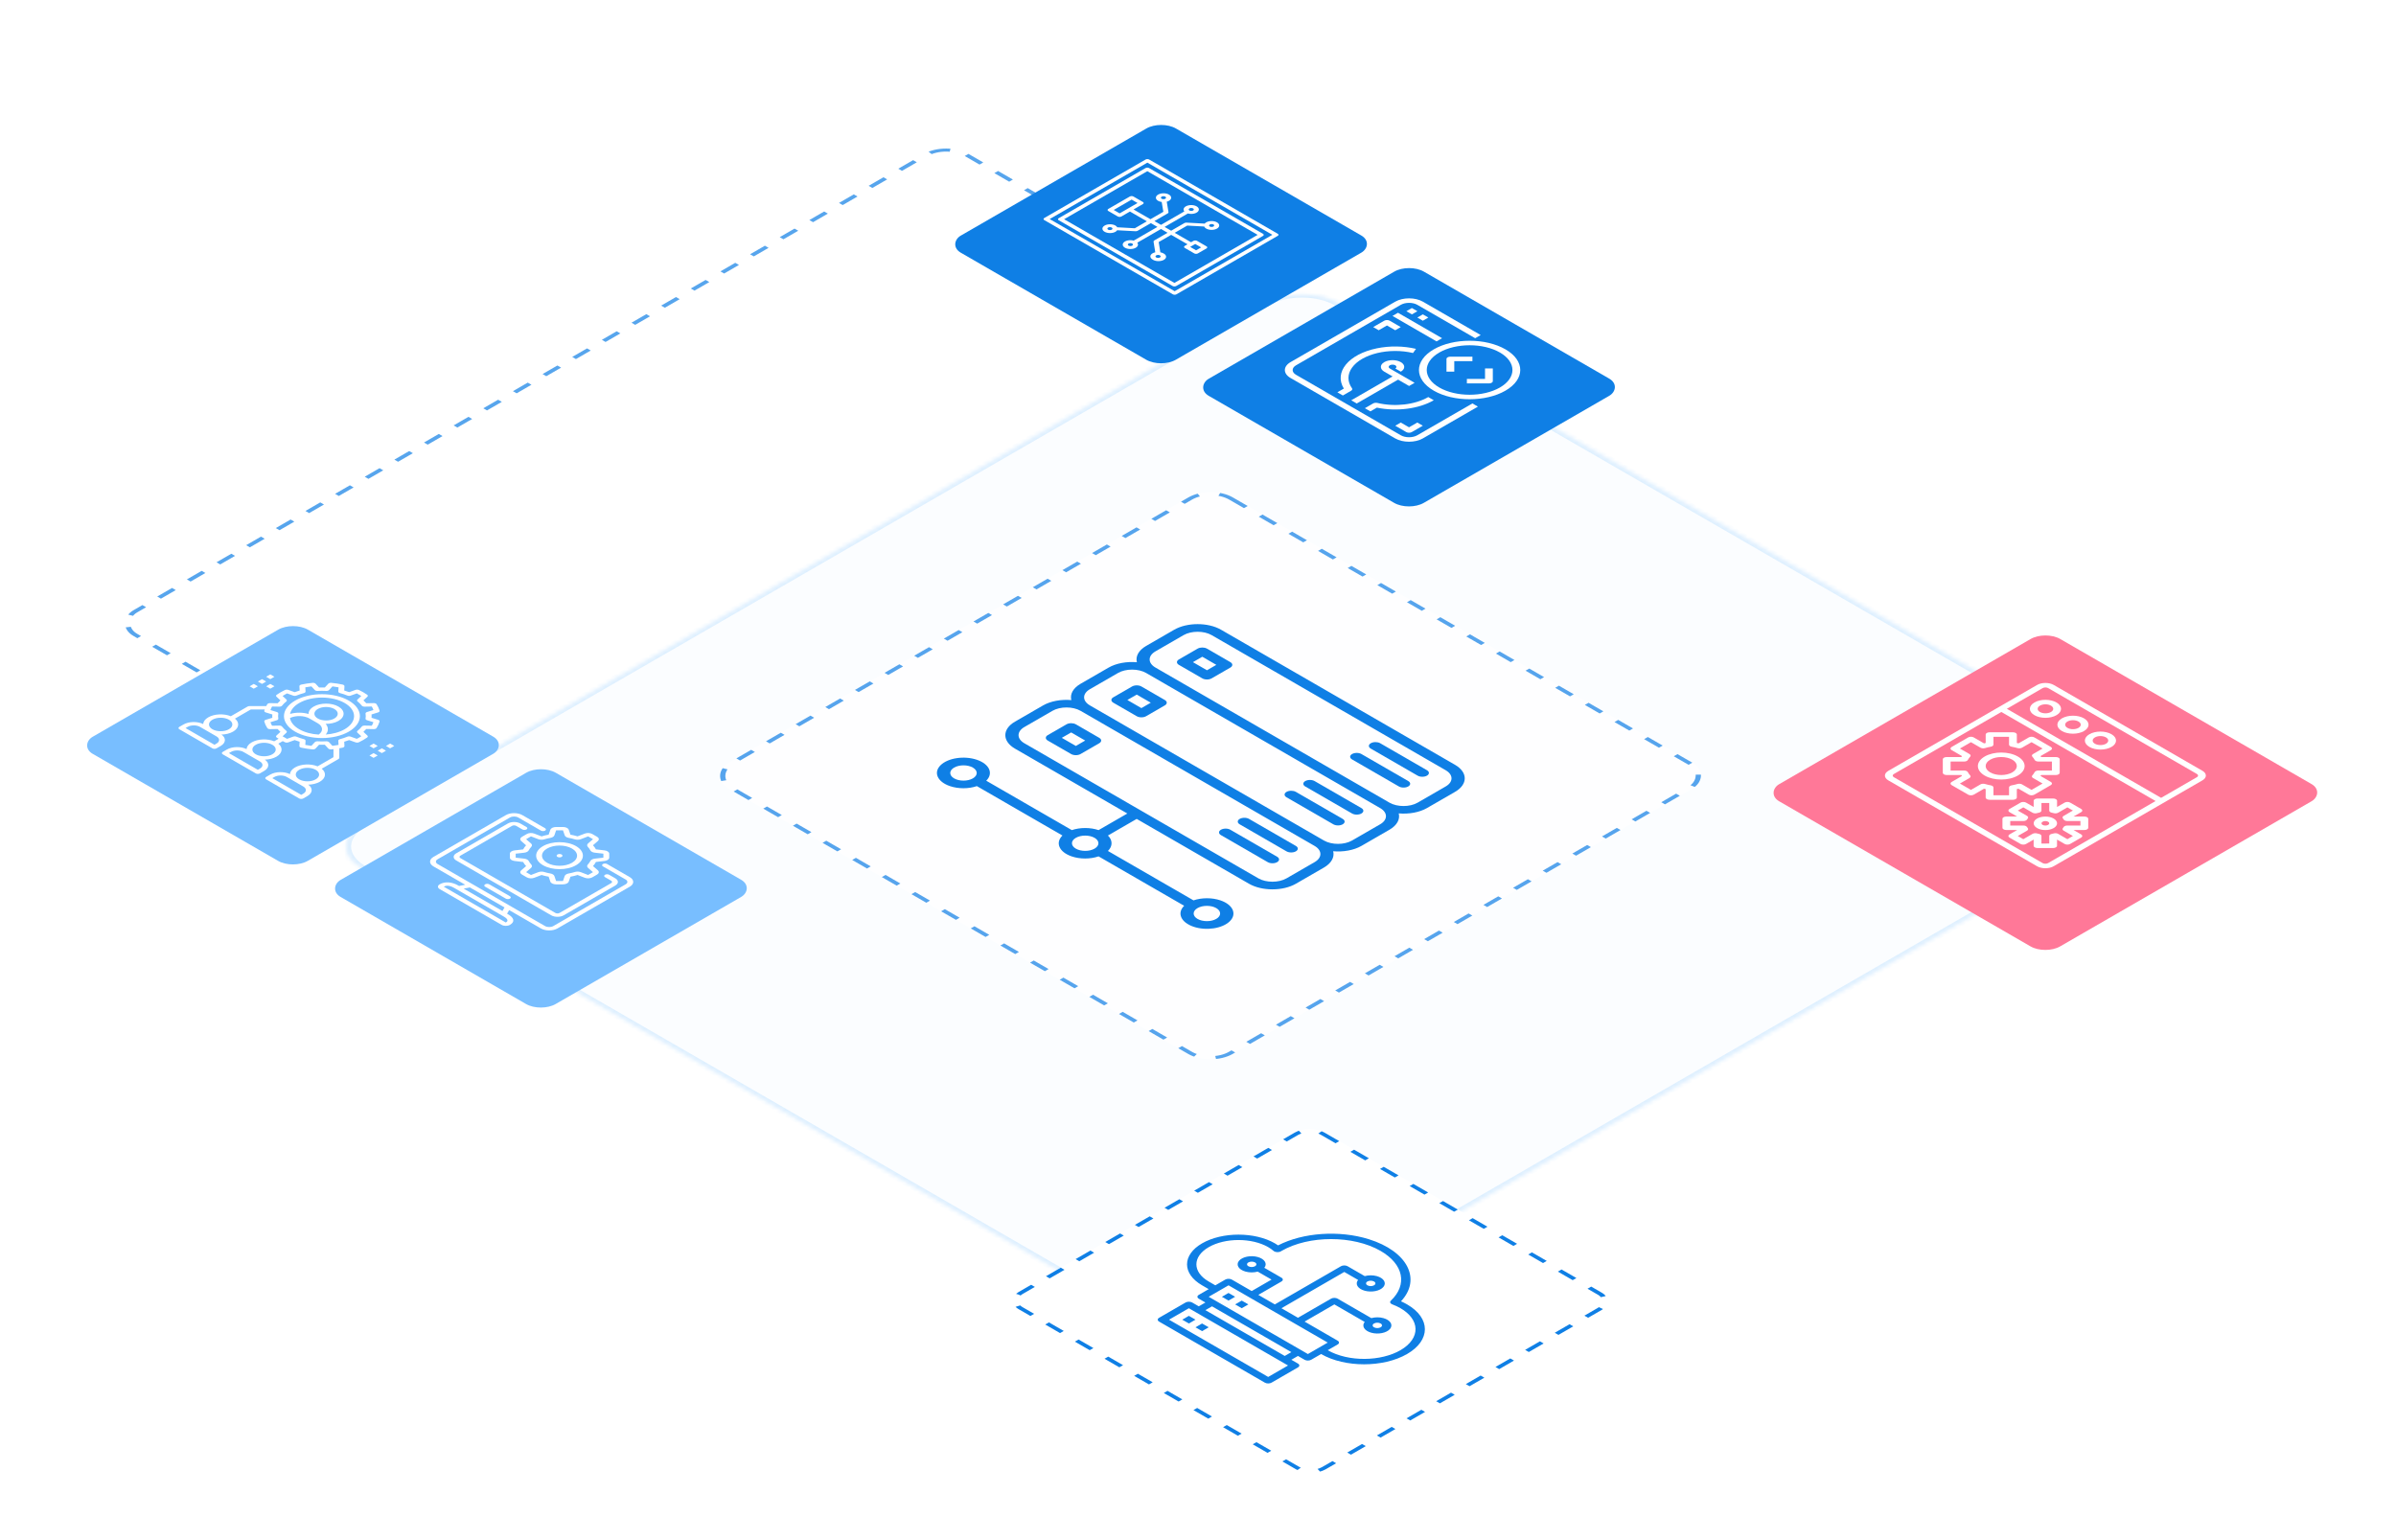 <?xml version="1.0" encoding="UTF-8"?> <svg xmlns="http://www.w3.org/2000/svg" width="560" height="360" viewBox="0 0 560 360" fill="none"><g clip-path="url(#clip0_12977_38719)"><g opacity="0.7" filter="url(#filter0_b_12977_38719)"><rect width="225.274" height="225.356" rx="6" transform="matrix(0.866 0.5 -0.866 0.5 221.148 32.967)" fill="white"></rect><rect x="-2.98023e-08" y="0.5" width="224.274" height="224.356" rx="5.5" transform="matrix(0.866 0.5 -0.866 0.5 221.581 33.217)" stroke="#0F7FE5" stroke-dasharray="4 4"></rect></g><mask id="path-3-inside-1_12977_38719" fill="white"><path d="M291.074 312.174C286.291 314.935 278.537 314.935 273.754 312.174L84.423 202.864C79.64 200.102 79.641 195.625 84.423 192.864L295.636 70.92C300.419 68.159 308.174 68.159 312.957 70.92L502.287 180.23C507.07 182.991 507.07 187.469 502.287 190.23L291.074 312.174Z"></path></mask><path d="M291.074 312.174C286.291 314.935 278.537 314.935 273.754 312.174L84.423 202.864C79.64 200.102 79.641 195.625 84.423 192.864L295.636 70.92C300.419 68.159 308.174 68.159 312.957 70.92L502.287 180.23C507.07 182.991 507.07 187.469 502.287 190.23L291.074 312.174Z" fill="#FBFDFF"></path><path d="M274.62 311.674L85.289 202.364L83.557 203.364L272.888 312.674L274.62 311.674ZM85.289 193.364L296.502 71.42L294.77 70.42L83.557 192.364L85.289 193.364ZM312.091 71.42L501.421 180.73L503.153 179.73L313.823 70.42L312.091 71.42ZM501.421 189.73L290.208 311.674L291.94 312.674L503.153 190.73L501.421 189.73ZM501.421 180.73C505.726 183.215 505.726 187.245 501.421 189.73L503.153 190.73C508.415 187.692 508.415 182.768 503.153 179.73L501.421 180.73ZM296.502 71.42C300.807 68.935 307.786 68.935 312.091 71.42L313.823 70.42C308.562 67.382 300.032 67.382 294.77 70.42L296.502 71.42ZM85.289 202.364C80.985 199.879 80.985 195.849 85.289 193.364L83.557 192.364C78.296 195.401 78.296 200.326 83.557 203.364L85.289 202.364ZM272.888 312.674C278.149 315.711 286.679 315.711 291.94 312.674L290.208 311.674C285.904 314.159 278.924 314.159 274.62 311.674L272.888 312.674Z" fill="#DDEFFF" mask="url(#path-3-inside-1_12977_38719)"></path><g filter="url(#filter1_d_12977_38719)"><rect width="58.031" height="58.066" rx="4" transform="matrix(0.866 0.5 -0.866 0.5 68.492 141.178)" fill="#78BEFF"></rect></g><g opacity="0.7" filter="url(#filter2_b_12977_38719)"><rect width="136.057" height="136.106" rx="6" transform="matrix(0.866 0.5 -0.866 0.5 282.949 113.271)" fill="white"></rect><rect x="-2.98023e-08" y="0.5" width="135.057" height="135.106" rx="5.5" transform="matrix(0.866 0.5 -0.866 0.5 283.382 113.521)" stroke="#0F7FE5" stroke-dasharray="4 4"></rect></g><g filter="url(#filter3_d_12977_38719)"><rect width="58.031" height="58.066" rx="4" transform="matrix(0.866 0.5 -0.866 0.5 126.441 174.635)" fill="#78BEFF"></rect></g><g filter="url(#filter4_d_12977_38719)"><rect width="58.031" height="58.066" rx="4" transform="matrix(0.866 0.5 -0.866 0.5 329.336 57.494)" fill="#0F7FE5"></rect></g><g filter="url(#filter5_d_12977_38719)"><g filter="url(#filter6_b_12977_38719)"><rect width="75.835" height="75.862" rx="4" transform="matrix(0.866 0.5 -0.866 0.5 478.066 143.365)" fill="#FF7898"></rect></g></g><g clip-path="url(#clip1_12977_38719)"><path d="M514.763 180.172L479.994 160.098C478.927 159.482 477.197 159.482 476.13 160.098L441.348 180.179C440.281 180.795 440.281 181.794 441.348 182.41L476.117 202.484C477.183 203.1 478.914 203.1 479.981 202.484L514.762 182.402C515.83 181.786 515.83 180.787 514.763 180.172ZM477.418 160.842C477.774 160.636 478.35 160.636 478.706 160.841L513.475 180.915C513.831 181.121 513.83 181.454 513.475 181.659L505.101 186.493L469.045 165.676L477.418 160.842ZM478.693 201.74C478.337 201.946 477.761 201.946 477.405 201.74L442.636 181.666C442.28 181.461 442.28 181.128 442.636 180.923L467.756 166.42L503.813 187.237L478.693 201.74Z" fill="white"></path><path d="M480.646 164.196C479.223 163.375 476.917 163.375 475.494 164.196C474.071 165.018 474.071 166.35 475.493 167.171C476.915 167.992 479.222 167.992 480.645 167.17C482.068 166.349 482.068 165.017 480.646 164.196ZM476.781 166.427C476.07 166.017 476.07 165.351 476.782 164.94C477.493 164.529 478.646 164.529 479.358 164.94C480.069 165.35 480.069 166.016 479.357 166.427C478.646 166.838 477.492 166.838 476.781 166.427Z" fill="white"></path><path d="M487.075 167.907C485.653 167.086 483.346 167.086 481.924 167.907C480.501 168.729 480.5 170.061 481.923 170.882C483.345 171.703 485.652 171.703 487.075 170.881C488.497 170.06 488.498 168.728 487.075 167.907ZM483.211 170.138C482.5 169.728 482.5 169.062 483.211 168.651C483.923 168.24 485.076 168.24 485.787 168.651C486.498 169.061 486.498 169.727 485.787 170.138C485.075 170.549 483.922 170.549 483.211 170.138Z" fill="white"></path><path d="M493.501 171.618C492.079 170.797 489.772 170.797 488.349 171.618C486.927 172.44 486.926 173.772 488.348 174.593C489.771 175.414 492.078 175.414 493.5 174.592C494.923 173.771 494.924 172.439 493.501 171.618ZM489.637 173.849C488.925 173.438 488.926 172.773 489.637 172.362C490.349 171.951 491.502 171.951 492.213 172.362C492.924 172.772 492.924 173.438 492.213 173.849C491.501 174.26 490.348 174.26 489.637 173.849Z" fill="white"></path><path d="M456.148 175.34L458.564 176.735C458.508 176.81 458.456 176.883 458.407 176.955L454.988 176.956C454.486 176.956 454.078 177.191 454.078 177.481L454.077 180.635C454.077 180.925 454.484 181.16 454.987 181.16L458.405 181.16C458.454 181.232 458.507 181.305 458.563 181.38L456.146 182.776C455.79 182.981 455.79 183.314 456.145 183.519L460.009 185.75C460.364 185.955 460.941 185.955 461.297 185.75L463.714 184.354C463.843 184.386 463.97 184.417 464.095 184.445L464.095 186.419C464.095 186.709 464.503 186.944 465.005 186.944L470.467 186.944C470.969 186.944 471.377 186.708 471.377 186.418L471.378 184.444C471.503 184.416 471.63 184.386 471.76 184.353L474.176 185.748C474.532 185.954 475.109 185.954 475.464 185.748L479.329 183.517C479.685 183.312 479.685 182.979 479.329 182.773L476.913 181.378C476.969 181.303 477.021 181.23 477.071 181.158L480.489 181.157C480.992 181.157 481.4 180.922 481.4 180.632L481.401 177.479C481.401 177.188 480.993 176.953 480.49 176.953L477.071 176.953C477.023 176.881 476.97 176.808 476.914 176.733L479.332 175.337C479.687 175.132 479.687 174.799 479.332 174.594L475.469 172.363C475.113 172.158 474.536 172.158 474.181 172.363L471.763 173.759C471.634 173.727 471.507 173.696 471.382 173.668L471.382 171.694C471.382 171.404 470.974 171.169 470.472 171.169L465.01 171.169C464.508 171.169 464.1 171.405 464.1 171.695L464.099 173.669C463.974 173.697 463.847 173.727 463.717 173.76L461.301 172.365C460.945 172.159 460.369 172.159 460.013 172.365L456.148 174.596C455.793 174.801 455.792 175.134 456.148 175.34ZM460.657 173.48L462.884 174.766C463.164 174.928 463.592 174.967 463.944 174.863C464.364 174.733 464.805 174.628 465.262 174.548C465.65 174.482 465.917 174.277 465.917 174.043L465.921 172.221L469.557 172.223L469.557 174.046C469.557 174.28 469.824 174.485 470.212 174.551C470.668 174.631 471.11 174.735 471.533 174.863C471.886 174.968 472.316 174.928 472.596 174.765L474.824 173.479L477.4 174.966L475.171 176.252C474.891 176.414 474.824 176.661 475.005 176.864C475.227 177.108 475.408 177.363 475.546 177.627C475.66 177.851 476.016 178.005 476.42 178.005L479.575 178.007L479.575 180.108L476.416 180.108C476.011 180.108 475.655 180.262 475.541 180.487C475.404 180.75 475.223 181.006 475 181.249C474.822 181.453 474.89 181.699 475.169 181.859L477.397 183.145L474.821 184.633L472.593 183.347C472.314 183.185 471.886 183.146 471.534 183.25C471.112 183.379 470.669 183.484 470.213 183.563C469.824 183.629 469.557 183.834 469.557 184.068L469.557 185.892L465.917 185.892L465.917 184.069C465.917 183.835 465.65 183.63 465.263 183.564C464.806 183.485 464.364 183.38 463.942 183.252C463.59 183.147 463.162 183.186 462.882 183.348L460.653 184.634L458.078 183.147L460.306 181.861C460.586 181.699 460.653 181.452 460.473 181.249C460.25 181.005 460.069 180.75 459.931 180.486C459.818 180.262 459.462 180.108 459.057 180.108L455.899 180.108L455.899 178.007L459.058 178.007C459.463 178.007 459.819 177.852 459.933 177.628C460.072 177.365 460.254 177.11 460.478 176.867C460.659 176.663 460.59 176.415 460.308 176.254L458.08 174.968L460.657 173.48Z" fill="white"></path><path d="M463.872 181.289C466.006 182.52 469.466 182.52 471.6 181.288C473.734 180.056 473.735 178.058 471.602 176.826C469.468 175.594 466.008 175.595 463.874 176.827C461.742 178.06 461.742 180.056 463.872 181.289ZM470.313 177.57C471.736 178.391 471.735 179.723 470.312 180.544C468.89 181.366 466.583 181.366 465.16 180.545C463.738 179.724 463.739 178.392 465.161 177.57C466.584 176.749 468.891 176.749 470.313 177.57Z" fill="white"></path><path d="M469.673 189.092C469.318 189.298 469.318 189.631 469.673 189.836L471.448 190.86L468.93 190.859C468.428 190.859 468.02 191.095 468.019 191.385L468.019 193.49C468.019 193.78 468.426 194.015 468.93 194.015L471.447 194.016L469.672 195.041C469.316 195.246 469.316 195.579 469.671 195.785L472.247 197.272C472.602 197.477 473.179 197.477 473.535 197.272L475.31 196.247L475.308 197.7C475.307 197.99 475.715 198.226 476.218 198.226L479.863 198.225C480.366 198.225 480.774 197.99 480.774 197.699L480.776 196.246L482.551 197.271C482.906 197.476 483.483 197.476 483.839 197.27L486.415 195.783C486.771 195.578 486.771 195.245 486.415 195.039L484.641 194.015L487.158 194.016C487.661 194.016 488.069 193.78 488.069 193.49L488.07 191.386C488.07 191.095 487.662 190.86 487.159 190.86L484.642 190.859L486.417 189.834C486.773 189.629 486.773 189.296 486.417 189.09L483.842 187.603C483.486 187.398 482.909 187.398 482.554 187.604L480.779 188.628L480.781 187.175C480.781 186.885 480.373 186.649 479.871 186.649L476.226 186.65C475.723 186.65 475.315 186.885 475.315 187.176L475.312 188.629L473.538 187.605C473.182 187.399 472.606 187.399 472.25 187.605L469.673 189.092ZM472.894 188.72L475.051 189.965C475.335 190.13 475.772 190.166 476.127 190.056C476.243 190.021 476.366 189.992 476.492 189.97C476.873 189.901 477.131 189.698 477.131 189.468L477.134 187.702L478.958 187.702L478.955 189.468C478.955 189.698 479.214 189.901 479.594 189.97C479.722 189.992 479.846 190.022 479.964 190.058C480.319 190.167 480.756 190.129 481.04 189.965L483.197 188.719L484.485 189.462L482.327 190.708C482.044 190.872 481.979 191.124 482.168 191.328C482.231 191.396 482.282 191.468 482.321 191.542C482.44 191.761 482.792 191.911 483.19 191.911L486.247 191.91L486.246 192.963L483.188 192.962C482.789 192.962 482.437 193.112 482.318 193.331C482.28 193.404 482.23 193.475 482.169 193.543C481.976 193.748 482.04 194.001 482.326 194.166L484.483 195.411L483.195 196.155L481.038 194.91C480.753 194.745 480.316 194.709 479.962 194.819C479.845 194.854 479.722 194.883 479.596 194.905C479.216 194.974 478.957 195.177 478.957 195.407L478.957 197.172L477.131 197.173L477.133 195.407C477.134 195.177 476.875 194.974 476.495 194.905C476.367 194.883 476.243 194.854 476.124 194.817C475.771 194.708 475.335 194.745 475.051 194.909L472.891 196.156L471.603 195.413L473.761 194.167C474.045 194.003 474.11 193.751 473.921 193.547C473.857 193.479 473.806 193.407 473.768 193.333C473.649 193.114 473.297 192.964 472.898 192.965L469.842 192.965L469.842 191.912L472.901 191.913C473.299 191.913 473.651 191.763 473.77 191.544C473.809 191.471 473.859 191.4 473.92 191.333C474.113 191.128 474.049 190.874 473.762 190.709L471.605 189.464L472.894 188.72Z" fill="white"></path><path d="M476.118 193.561C477.184 194.177 478.915 194.177 479.982 193.561C481.049 192.945 481.049 191.946 479.982 191.33C478.916 190.714 477.186 190.714 476.118 191.33C475.051 191.947 475.051 192.945 476.118 193.561ZM478.694 192.074C479.05 192.279 479.05 192.612 478.694 192.817C478.338 193.023 477.762 193.023 477.406 192.818C477.05 192.612 477.05 192.279 477.406 192.074C477.762 191.869 478.339 191.869 478.694 192.074Z" fill="white"></path></g><g clip-path="url(#clip2_12977_38719)"><path d="M72.04 183.414C73.027 183.388 74.003 183.161 74.755 182.727C76.189 181.899 76.332 180.608 75.196 179.684L79.104 177.428C79.232 177.354 79.304 177.254 79.304 177.149L79.304 174.903C79.559 174.858 79.817 174.817 80.065 174.763C80.339 174.703 80.517 174.549 80.507 174.381L80.451 173.374C80.849 173.259 81.236 173.129 81.609 172.988L83.099 173.522C83.347 173.611 83.666 173.599 83.892 173.492C84.25 173.322 84.59 173.145 84.901 172.966C85.213 172.786 85.519 172.59 85.813 172.383C85.998 172.252 86.019 172.068 85.864 171.925L84.939 171.065C85.184 170.849 85.407 170.626 85.609 170.396L87.352 170.428C87.643 170.434 87.91 170.331 88.013 170.173C88.331 169.687 88.567 169.177 88.712 168.658C88.76 168.491 88.62 168.327 88.36 168.247L86.834 167.776C86.859 167.518 86.86 167.258 86.834 166.999L88.361 166.529C88.619 166.449 88.761 166.284 88.714 166.117C88.568 165.599 88.333 165.089 88.015 164.602C87.911 164.445 87.646 164.342 87.353 164.347L85.61 164.38C85.41 164.15 85.186 163.927 84.941 163.711L85.867 162.851C86.022 162.708 86.001 162.523 85.816 162.393C85.228 161.979 84.611 161.623 83.895 161.284C83.669 161.177 83.35 161.165 83.102 161.254L81.612 161.789C81.238 161.647 80.852 161.519 80.453 161.402L80.51 160.396C80.519 160.227 80.342 160.075 80.069 160.014C79.226 159.831 78.343 159.695 77.445 159.611C77.156 159.584 76.87 159.666 76.732 159.815L75.917 160.696C75.468 160.681 75.018 160.681 74.571 160.696L73.758 159.816C73.622 159.667 73.334 159.585 73.046 159.612C72.148 159.697 71.265 159.833 70.421 160.016C70.147 160.076 69.969 160.23 69.979 160.398L70.036 161.405C69.638 161.521 69.25 161.65 68.877 161.791L67.387 161.257C67.139 161.168 66.82 161.18 66.594 161.287C66.236 161.457 65.897 161.634 65.585 161.814C65.274 161.993 64.967 162.189 64.674 162.396C64.488 162.527 64.467 162.711 64.621 162.854L65.547 163.715C65.302 163.93 65.079 164.153 64.878 164.383L63.134 164.351C62.843 164.345 62.576 164.448 62.473 164.606C62.379 164.749 62.307 164.898 62.229 165.045L58.34 165.045C58.158 165.045 57.985 165.086 57.856 165.161L53.948 167.417C52.349 166.761 50.112 166.844 48.679 167.671C47.926 168.106 47.532 168.669 47.488 169.239C46.148 168.587 44.143 168.617 42.88 169.346L41.916 169.903C41.649 170.057 41.649 170.306 41.916 170.461L49.642 174.921C49.909 175.075 50.341 175.075 50.608 174.921L51.573 174.365C52.835 173.636 52.886 172.478 51.758 171.704C52.746 171.679 53.721 171.451 54.473 171.017C55.907 170.189 56.051 168.898 54.914 167.975L58.622 165.834L61.879 165.833C61.846 165.929 61.8 166.024 61.773 166.121C61.726 166.287 61.866 166.452 62.126 166.532L63.652 167.002C63.626 167.261 63.625 167.521 63.652 167.78L62.124 168.25C61.867 168.33 61.724 168.495 61.772 168.662C61.917 169.18 62.152 169.69 62.471 170.177C62.575 170.335 62.839 170.438 63.132 170.432L64.876 170.399C65.076 170.628 65.299 170.852 65.544 171.067L64.618 171.928C64.464 172.071 64.484 172.256 64.67 172.386C64.816 172.488 64.972 172.579 65.123 172.675L64.088 173.273C62.49 172.616 60.253 172.699 58.819 173.527C58.067 173.961 57.673 174.524 57.629 175.095C56.288 174.442 54.284 174.472 53.021 175.201L52.057 175.758C51.79 175.912 51.79 176.161 52.057 176.315L59.783 180.776C60.05 180.93 60.482 180.93 60.749 180.776L61.713 180.219C62.976 179.49 63.027 178.333 61.899 177.559C62.887 177.533 63.862 177.306 64.614 176.872C66.048 176.044 66.192 174.753 65.055 173.829L66.089 173.232C66.257 173.319 66.413 173.409 66.59 173.494C66.816 173.601 67.136 173.613 67.384 173.523L68.874 172.989C69.247 173.13 69.633 173.259 70.032 173.375L69.975 174.381C69.966 174.55 70.144 174.703 70.417 174.764C71.259 174.947 72.142 175.083 73.041 175.167C73.329 175.194 73.615 175.112 73.754 174.963L74.569 174.081C75.016 174.096 75.466 174.097 75.915 174.081L76.729 174.963C76.866 175.111 77.154 175.194 77.442 175.167C77.609 175.151 77.774 175.124 77.94 175.105L77.938 176.986L74.23 179.127C72.631 178.47 70.394 178.553 68.96 179.381C68.208 179.815 67.814 180.378 67.77 180.949C66.429 180.297 64.425 180.327 63.162 181.056L62.198 181.612C61.931 181.767 61.931 182.016 62.198 182.17L69.924 186.631C70.191 186.785 70.623 186.785 70.89 186.631L71.854 186.074C73.117 185.345 73.169 184.188 72.04 183.414ZM50.607 173.807L50.126 174.085L43.365 170.182L43.846 169.904C44.646 169.442 45.948 169.442 46.748 169.903L50.607 172.132C51.407 172.593 51.407 173.345 50.607 173.807ZM53.508 170.459C52.442 171.074 50.709 171.075 49.644 170.46C48.578 169.845 48.579 168.844 49.644 168.229C50.71 167.614 52.443 167.613 53.508 168.228C54.574 168.844 54.573 169.844 53.508 170.459ZM60.748 179.662L60.266 179.94L53.506 176.036L53.987 175.759C54.787 175.297 56.089 175.296 56.889 175.758L60.748 177.986C61.548 178.448 61.548 179.2 60.748 179.662ZM63.648 176.314C62.583 176.929 60.85 176.93 59.785 176.315C58.719 175.699 58.72 174.699 59.785 174.084C60.851 173.468 62.584 173.468 63.649 174.083C64.715 174.698 64.714 175.699 63.648 176.314ZM77.699 174.338L76.909 173.483C76.78 173.341 76.515 173.261 76.241 173.276C75.578 173.314 74.906 173.314 74.242 173.276C73.968 173.261 73.704 173.343 73.574 173.483L72.783 174.338C72.299 174.281 71.822 174.208 71.357 174.119L71.413 173.144C71.422 172.984 71.263 172.837 71.013 172.772C70.409 172.613 69.831 172.42 69.292 172.198C69.068 172.104 68.768 172.099 68.533 172.183L67.088 172.702C66.712 172.51 66.375 172.316 66.043 172.099L66.942 171.264C67.088 171.128 67.078 170.956 66.916 170.826C66.53 170.515 66.196 170.181 65.922 169.833C65.81 169.686 65.554 169.595 65.278 169.601L63.588 169.633C63.433 169.365 63.306 169.089 63.208 168.81L64.689 168.354C64.933 168.278 65.075 168.126 65.048 167.968C64.983 167.585 64.983 167.197 65.049 166.814C65.075 166.655 64.934 166.503 64.69 166.428L63.209 165.972C63.308 165.693 63.435 165.417 63.589 165.148L65.279 165.18C65.555 165.185 65.809 165.094 65.924 164.949C66.198 164.601 66.532 164.267 66.918 163.956C67.08 163.826 67.09 163.653 66.944 163.517L66.046 162.683C66.211 162.574 66.38 162.47 66.551 162.371C66.722 162.272 66.902 162.175 67.09 162.079L68.535 162.598C68.77 162.682 69.069 162.676 69.294 162.583C69.833 162.36 70.412 162.167 71.014 162.009C71.267 161.943 71.425 161.796 71.415 161.637L71.361 160.661C71.826 160.571 72.304 160.498 72.787 160.441L73.577 161.296C73.707 161.437 73.971 161.518 74.245 161.503C74.906 161.465 75.579 161.465 76.244 161.503C76.519 161.518 76.782 161.436 76.912 161.296L77.703 160.441C78.187 160.498 78.664 160.571 79.129 160.66L79.073 161.636C79.064 161.794 79.223 161.942 79.473 162.008C80.076 162.166 80.656 162.359 81.194 162.582C81.418 162.675 81.718 162.68 81.953 162.596L83.398 162.077C83.775 162.269 84.111 162.463 84.444 162.68L83.544 163.515C83.398 163.651 83.409 163.823 83.57 163.953C83.956 164.264 84.29 164.598 84.564 164.946C84.677 165.092 84.931 165.183 85.208 165.178L86.898 165.146C87.053 165.414 87.18 165.69 87.278 165.969L85.796 166.425C85.553 166.501 85.412 166.653 85.438 166.811C85.503 167.194 85.503 167.582 85.438 167.965C85.411 168.124 85.552 168.277 85.796 168.351L87.277 168.807C87.178 169.087 87.051 169.362 86.897 169.631L85.207 169.599C84.931 169.594 84.677 169.685 84.562 169.83C84.288 170.178 83.954 170.513 83.568 170.823C83.406 170.953 83.396 171.126 83.542 171.262L84.44 172.096C84.275 172.205 84.106 172.309 83.935 172.408C83.764 172.507 83.584 172.604 83.396 172.7L81.951 172.182C81.716 172.097 81.417 172.103 81.192 172.196C80.653 172.419 80.074 172.612 79.471 172.771C79.219 172.837 79.062 172.983 79.071 173.143L79.126 174.118C78.66 174.208 78.182 174.281 77.699 174.338ZM73.79 179.938C74.855 180.553 74.855 181.554 73.789 182.169C72.724 182.784 70.991 182.784 69.925 182.169C68.86 181.554 68.861 180.554 69.926 179.939C70.992 179.323 72.725 179.323 73.79 179.938ZM70.407 185.794L63.647 181.891L64.128 181.613C64.928 181.151 66.23 181.151 67.03 181.613L70.889 183.841C71.689 184.303 71.689 185.055 70.888 185.517L70.407 185.794Z" fill="white"></path><path d="M81.524 163.765C78.062 161.767 72.429 161.767 68.966 163.766C65.504 165.766 65.502 169.018 68.964 171.017C72.425 173.015 78.059 173.014 81.522 171.015C84.984 169.016 84.985 165.763 81.524 163.765ZM67.773 167.828C69.114 167.194 71.1 167.229 72.346 167.949L74.277 169.064C75.523 169.783 75.585 170.93 74.487 171.704C72.822 171.608 71.202 171.193 69.93 170.459C68.657 169.724 67.94 168.789 67.773 167.828ZM74.278 167.949C73.212 167.334 73.213 166.333 74.278 165.718C75.344 165.102 77.077 165.102 78.142 165.717C79.207 166.332 79.207 167.333 78.141 167.948C77.076 168.563 75.343 168.564 74.278 167.949ZM76.133 171.693C76.809 170.908 76.801 169.975 76.11 169.196C77.193 169.21 78.283 168.981 79.107 168.506C80.706 167.583 80.706 166.082 79.108 165.16C77.51 164.237 74.911 164.237 73.313 165.16C72.489 165.636 72.092 166.265 72.118 166.89C70.769 166.492 69.152 166.487 67.793 166.877C67.985 165.944 68.694 165.039 69.932 164.324C72.862 162.632 77.629 162.632 80.558 164.323C83.486 166.014 83.486 168.766 80.556 170.458C79.318 171.172 77.75 171.582 76.133 171.693Z" fill="white"></path><path d="M87.316 173.801L88.282 174.358L87.316 174.916L86.35 174.359L87.316 173.801Z" fill="white"></path><path d="M89.246 174.916L90.212 175.474L89.246 176.031L88.28 175.474L89.246 174.916Z" fill="white"></path><path d="M87.312 176.033L88.278 176.591L87.312 177.149L86.346 176.591L87.312 176.033Z" fill="white"></path><path d="M91.18 173.801L92.145 174.358L91.179 174.916L90.213 174.359L91.18 173.801Z" fill="white"></path><path d="M61.238 158.746L62.204 159.304L61.238 159.862L60.272 159.304L61.238 158.746Z" fill="white"></path><path d="M59.309 159.863L60.274 160.421L59.308 160.979L58.342 160.421L59.309 159.863Z" fill="white"></path><path d="M63.172 157.631L64.138 158.188L63.172 158.746L62.206 158.189L63.172 157.631Z" fill="white"></path><path d="M63.172 159.861L64.138 160.419L63.172 160.977L62.206 160.419L63.172 159.861Z" fill="white"></path></g><g clip-path="url(#clip3_12977_38719)"><path d="M101.315 202.522L108.744 206.811L107.294 207.09L107.11 206.983C105.598 206.11 103.973 206.006 102.763 206.705C102.23 207.013 102.229 207.512 102.763 207.82L117.25 216.184C117.783 216.492 118.648 216.492 119.182 216.184C120.392 215.486 120.212 214.548 118.7 213.675L118.515 213.568L118.998 212.731L126.426 217.02C127.493 217.636 129.223 217.636 130.29 217.02L147.198 207.258C148.265 206.642 148.266 205.643 147.199 205.027L141.887 201.96C141.62 201.806 141.188 201.806 140.921 201.96C140.654 202.114 140.654 202.364 140.921 202.518L146.233 205.585C146.766 205.893 146.766 206.392 146.232 206.7L129.324 216.462C128.791 216.77 127.926 216.77 127.393 216.462L102.282 201.964C101.748 201.656 101.748 201.157 102.282 200.849L119.19 191.087C119.723 190.779 120.588 190.779 121.122 191.087L126.434 194.154C126.7 194.308 127.133 194.308 127.4 194.154C127.667 194 127.666 193.75 127.4 193.596L122.088 190.529C121.021 189.913 119.291 189.914 118.224 190.53L101.316 200.291C100.249 200.908 100.249 201.906 101.315 202.522ZM118.216 215.627L103.729 207.263C103.968 207.125 104.695 206.705 106.144 207.541L117.733 214.232C119.182 215.069 118.455 215.489 118.216 215.627ZM117.918 212.108L117.435 212.944L108.374 207.713L109.823 207.434L117.918 212.108Z" fill="white"></path><path d="M129.809 213.396L107.596 200.571C107.329 200.417 107.329 200.167 107.596 200.013L119.673 193.041C119.94 192.887 120.372 192.887 120.639 193.041L122.087 193.877C122.354 194.031 122.787 194.031 123.054 193.877C123.32 193.723 123.32 193.473 123.054 193.319L121.605 192.483C120.805 192.021 119.507 192.021 118.707 192.483L106.63 199.456C105.83 199.918 105.829 200.667 106.63 201.129L128.843 213.954C129.643 214.416 130.941 214.416 131.741 213.954L143.818 206.981C144.618 206.519 144.619 205.77 143.818 205.308L142.37 204.472C142.103 204.317 141.671 204.318 141.404 204.472C141.137 204.626 141.137 204.875 141.404 205.029L142.852 205.866C143.119 206.02 143.119 206.269 142.852 206.424L130.775 213.396C130.509 213.55 130.076 213.55 129.809 213.396Z" fill="white"></path><path d="M114.354 206.705C114.087 206.551 113.655 206.551 113.388 206.705C113.121 206.859 113.121 207.108 113.388 207.262L118.217 210.05C118.484 210.204 118.916 210.204 119.183 210.05C119.45 209.896 119.45 209.647 119.183 209.493L114.354 206.705Z" fill="white"></path><path d="M142.391 200.475L142.391 199.544C142.39 199.168 141.929 198.844 141.289 198.772L139.285 198.535C139.112 198.203 138.879 197.883 138.589 197.58L139.729 196.594C140.091 196.281 140.021 195.864 139.56 195.598L138.421 194.94C137.96 194.674 137.239 194.633 136.697 194.841L134.983 195.494C134.456 195.329 133.9 195.196 133.324 195.099L132.924 193.942C132.798 193.573 132.237 193.307 131.585 193.307L129.972 193.307C129.322 193.309 128.765 193.574 128.637 193.942L128.227 195.1C127.652 195.2 127.098 195.335 126.572 195.502L124.865 194.844C124.323 194.636 123.602 194.677 123.139 194.941L121.998 195.6C121.539 195.866 121.468 196.282 121.828 196.595L122.959 197.583C122.673 197.888 122.444 198.209 122.275 198.541L120.268 198.774C119.629 198.848 119.169 199.172 119.168 199.548L119.167 200.478C119.167 200.855 119.628 201.178 120.267 201.251L122.272 201.488C122.445 201.82 122.678 202.14 122.968 202.443L121.828 203.43C121.468 203.742 121.538 204.157 121.996 204.423L123.136 205.081C123.596 205.346 124.317 205.388 124.859 205.179L126.573 204.527C127.1 204.692 127.656 204.824 128.232 204.921L128.63 206.08C128.757 206.449 129.318 206.715 129.971 206.715L131.582 206.715C132.234 206.714 132.793 206.449 132.922 206.08L133.332 204.922C133.904 204.823 134.457 204.69 134.983 204.527L134.658 204.18L134.988 204.521L136.696 205.179C137.238 205.385 137.957 205.344 138.417 205.079L139.558 204.421C140.017 204.154 140.089 203.738 139.729 203.425L138.597 202.438C138.883 202.133 139.113 201.812 139.282 201.48L141.289 201.249C141.93 201.176 142.391 200.852 142.391 200.475ZM139.017 200.705C138.521 200.764 138.122 200.976 137.978 201.257C137.833 201.535 137.639 201.805 137.399 202.061C137.152 202.318 137.174 202.633 137.454 202.877L138.592 203.863L137.451 204.522L135.744 203.865C135.32 203.703 134.775 203.69 134.33 203.833C133.886 203.971 133.419 204.084 132.936 204.168C132.45 204.25 132.083 204.481 131.982 204.767L131.582 205.926L129.97 205.926L129.572 204.767C129.47 204.481 129.103 204.25 128.617 204.168C128.134 204.084 127.667 203.972 127.224 203.833C126.779 203.693 126.236 203.706 125.813 203.867L124.102 204.523L122.962 203.865L124.101 202.878C124.381 202.633 124.402 202.319 124.157 202.062C123.917 201.806 123.723 201.537 123.577 201.258C123.511 201.131 123.392 201.014 123.229 200.92C123.04 200.811 122.8 200.736 122.537 200.706L120.53 200.476L120.53 199.545L122.538 199.315C123.034 199.255 123.433 199.044 123.577 198.763C123.722 198.484 123.916 198.215 124.157 197.959C124.403 197.702 124.381 197.387 124.101 197.143L122.964 196.158L124.105 195.499L125.813 196.156C126.237 196.318 126.781 196.33 127.226 196.188C127.67 196.05 128.137 195.937 128.62 195.853C129.106 195.771 129.474 195.54 129.575 195.253L129.974 194.095L131.586 194.094L131.985 195.253C132.085 195.54 132.453 195.771 132.939 195.853C133.422 195.937 133.889 196.049 134.333 196.188C134.778 196.329 135.322 196.317 135.746 196.155L137.455 195.498L138.594 196.156L137.455 197.143C137.176 197.388 137.155 197.702 137.4 197.959C137.64 198.215 137.834 198.484 137.979 198.763C138.121 199.043 138.521 199.256 139.018 199.314L141.025 199.544L141.025 200.475L139.017 200.705Z" fill="white"></path><path d="M134.641 197.777C132.507 196.545 129.047 196.546 126.913 197.778C124.778 199.01 124.778 201.008 126.911 202.24C129.045 203.472 132.505 203.471 134.639 202.239C136.77 201.006 136.771 199.01 134.641 197.777ZM127.877 201.682C126.277 200.758 126.278 199.26 127.879 198.336C129.479 197.411 132.074 197.411 133.674 198.335C135.275 199.259 135.274 200.757 133.673 201.681C132.072 202.604 129.479 202.605 127.877 201.682Z" fill="white"></path><path d="M131.26 200.29C130.993 200.444 130.561 200.444 130.294 200.29C130.028 200.136 130.027 199.886 130.294 199.732C130.561 199.578 130.994 199.578 131.26 199.732C131.527 199.886 131.527 200.136 131.26 200.29Z" fill="white"></path></g><g filter="url(#filter7_b_12977_38719)"><rect width="82.872" height="82.543" rx="4" transform="matrix(0.866 0.5 -0.866 0.5 306.086 262.734)" fill="white"></rect><rect x="-2.98023e-08" y="0.5" width="81.872" height="81.543" rx="3.5" transform="matrix(0.866 0.5 -0.866 0.5 306.519 262.984)" stroke="#0F7FE5" stroke-dasharray="4 4"></rect></g><g clip-path="url(#clip4_12977_38719)"><path d="M279.409 308.466L277.863 307.574L276.317 308.467L277.863 309.359L279.409 308.466Z" fill="#0F7FE5"></path><path d="M282.498 310.252L280.953 309.359L279.407 310.252L280.953 311.144L282.498 310.252Z" fill="#0F7FE5"></path><path d="M288.674 303.115L287.129 302.223L285.583 303.115L287.128 304.007L288.674 303.115Z" fill="#0F7FE5"></path><path d="M291.768 304.9L290.223 304.008L288.677 304.9L290.222 305.792L291.768 304.9Z" fill="#0F7FE5"></path><path d="M328.87 304.896C328.422 304.638 327.946 304.398 327.443 304.176C332.31 298.963 328.935 292.46 319.906 289.652C313.022 287.511 304.549 288.091 298.718 291.101C298.48 290.935 298.227 290.775 297.963 290.622C293.269 287.912 285.657 287.913 280.961 290.624C276.266 293.335 276.264 297.73 280.958 300.44L282.503 301.332L280.185 302.671C279.758 302.917 279.758 303.317 280.184 303.563L281.73 304.455L280.184 305.348L278.639 304.455C278.212 304.209 277.52 304.209 277.093 304.456L270.91 308.026C270.483 308.272 270.483 308.672 270.909 308.918L295.634 323.193C296.061 323.439 296.753 323.439 297.18 323.193L303.363 319.623C303.79 319.376 303.79 318.977 303.363 318.73L301.818 317.838L303.364 316.946L304.909 317.838C305.336 318.084 306.028 318.084 306.455 317.838L308.773 316.499C314.321 319.702 323.316 319.701 328.866 316.497C334.415 313.293 334.417 308.099 328.87 304.896ZM301.045 319.177L296.407 321.854L273.228 308.471L277.865 305.794L301.045 319.177ZM281.729 306.24L283.275 305.347L301.818 316.053L300.273 316.946L281.729 306.24ZM305.682 316.499L282.503 303.116L287.14 300.439L310.32 313.822L305.682 316.499ZM312.237 316.506C311.546 316.245 310.903 315.943 310.319 315.606L312.638 314.268C313.065 314.021 313.065 313.622 312.638 313.375L304.912 308.914L311.868 304.898L318.964 308.995C318.184 309.938 318.875 311.068 320.509 311.519C322.143 311.969 324.1 311.569 324.881 310.626C325.661 309.682 324.97 308.552 323.336 308.102C322.442 307.856 321.404 307.856 320.51 308.102L312.641 303.559C312.215 303.313 311.523 303.313 311.096 303.56L303.367 308.022L299.503 305.792L314.189 297.313L317.422 299.179C316.641 300.123 317.333 301.253 318.967 301.703C320.6 302.153 322.558 301.754 323.338 300.81C324.119 299.867 323.427 298.737 321.793 298.287C320.9 298.04 319.861 298.04 318.968 298.287L314.962 295.974C314.536 295.728 313.843 295.728 313.417 295.975L297.958 304.9L294.095 302.669L299.505 299.545C299.932 299.299 299.932 298.899 299.506 298.653L295.5 296.34C296.281 295.397 295.589 294.267 293.955 293.817C292.322 293.367 290.364 293.766 289.584 294.71C288.803 295.653 289.495 296.783 291.129 297.233C292.022 297.48 293.061 297.479 293.954 297.233L297.187 299.099L292.55 301.777L287.914 299.1C287.487 298.854 286.795 298.854 286.368 299.101L284.049 300.439L282.504 299.547C278.664 297.33 278.665 293.734 282.507 291.516C286.349 289.298 292.576 289.297 296.417 291.515C296.887 291.786 297.308 292.084 297.675 292.405C297.86 292.563 298.157 292.665 298.485 292.684C298.814 292.701 299.14 292.632 299.37 292.495C299.385 292.486 299.493 292.416 299.508 292.407C305.903 288.709 316.277 288.704 322.679 292.395C328.04 295.487 329.029 300.298 325.069 304.029C324.76 304.32 324.907 304.7 325.401 304.887C330.957 306.984 332.514 311.286 328.879 314.494C325.244 317.703 317.793 318.603 312.237 316.506ZM321.14 309.359C321.567 309.112 322.259 309.112 322.686 309.359C323.113 309.605 323.112 310.005 322.686 310.251C322.259 310.497 321.567 310.497 321.14 310.251C320.713 310.005 320.713 309.605 321.14 309.359ZM319.598 299.543C320.025 299.297 320.717 299.297 321.143 299.543C321.57 299.789 321.57 300.189 321.143 300.435C320.716 300.682 320.024 300.682 319.598 300.436C319.171 300.189 319.171 299.79 319.598 299.543ZM293.324 295.977C292.897 296.223 292.205 296.223 291.779 295.977C291.352 295.73 291.352 295.331 291.779 295.084C292.206 294.838 292.898 294.838 293.324 295.084C293.751 295.331 293.751 295.73 293.324 295.977Z" fill="#0F7FE5"></path></g><g filter="url(#filter8_d_12977_38719)"><rect width="58.031" height="58.066" rx="4" transform="matrix(0.866 0.5 -0.866 0.5 271.387 24.037)" fill="#0F7FE5"></rect></g><g clip-path="url(#clip5_12977_38719)"><g clip-path="url(#clip6_12977_38719)"><path d="M244.071 51.444L274.124 68.796C274.356 68.929 274.731 68.929 274.962 68.796L298.64 55.125C298.871 54.992 298.871 54.775 298.64 54.642L268.587 37.291C268.356 37.157 267.98 37.157 267.749 37.291L244.071 50.961C243.84 51.094 243.84 51.311 244.071 51.444ZM268.168 38.016L297.384 54.884L274.544 68.07L245.328 51.203L268.168 38.016Z" fill="white"></path><path d="M295.195 54.656L268.575 39.287C268.344 39.153 267.968 39.153 267.737 39.287L247.45 51C247.218 51.133 247.218 51.35 247.45 51.483L274.069 66.852C274.3 66.986 274.676 66.986 274.907 66.853L295.195 55.139C295.426 55.006 295.426 54.789 295.195 54.656ZM274.486 66.129L248.703 51.243L268.156 40.012L293.938 54.898L274.486 66.129Z" fill="white"></path><path d="M259.039 49.32L261.259 50.601C261.49 50.734 261.865 50.734 262.096 50.601L264.098 49.445L268.051 51.727L265.231 53.355L261.118 53.125C261.036 52.974 260.894 52.835 260.702 52.721C260.004 52.319 258.874 52.321 258.178 52.724C257.483 53.128 257.485 53.78 258.183 54.181C258.881 54.582 260.009 54.581 260.705 54.18C260.882 54.077 261.019 53.954 261.107 53.819L265.42 54.052C265.589 54.057 265.754 54.021 265.873 53.952L268.984 52.156L270.519 53.042L264.967 56.247C264.077 56 263.008 56.217 262.581 56.731C262.153 57.245 262.528 57.862 263.418 58.109C264.308 58.356 265.377 58.139 265.805 57.625C266.04 57.342 266.04 57.013 265.805 56.731L271.357 53.526L272.892 54.412L269.781 56.208C269.655 56.281 269.593 56.382 269.61 56.484L270.015 58.974C269.094 59.175 268.629 59.768 268.976 60.299C269.065 60.437 269.205 60.562 269.386 60.665C270.014 61.104 271.139 61.165 271.899 60.802C272.658 60.439 272.765 59.79 272.137 59.351C272.065 59.301 271.986 59.255 271.899 59.214C271.702 59.104 271.462 59.022 271.199 58.974L270.814 56.579L273.73 54.896L277.551 57.102L276.912 57.471C276.681 57.605 276.68 57.822 276.912 57.955L279.131 59.236C279.362 59.37 279.737 59.37 279.968 59.236L281.993 58.067C282.224 57.934 282.224 57.717 281.993 57.584L279.774 56.302C279.543 56.169 279.168 56.169 278.936 56.303L278.378 56.625L274.556 54.419L277.483 52.729L281.45 52.949C281.525 53.132 281.687 53.298 281.916 53.431C282.613 53.833 283.743 53.833 284.44 53.431C285.137 53.028 285.137 52.376 284.44 51.974C283.744 51.571 282.614 51.571 281.916 51.974C281.771 52.059 281.652 52.159 281.567 52.269L277.329 52.04C277.152 52.027 276.973 52.06 276.843 52.131L273.73 53.928L272.194 53.042L277.64 49.898C278.53 50.145 279.599 49.928 280.027 49.414C280.454 48.9 280.08 48.283 279.189 48.036C278.299 47.789 277.23 48.006 276.802 48.52C276.567 48.803 276.567 49.132 276.802 49.415L271.357 52.559L269.821 51.672L272.935 49.874C273.061 49.802 273.123 49.701 273.106 49.599L272.696 47.147C272.885 47.098 273.059 47.029 273.207 46.945C273.907 46.543 273.909 45.889 273.213 45.485C272.516 45.081 271.384 45.08 270.683 45.482C269.983 45.885 269.981 46.538 270.677 46.943C270.678 46.943 270.679 46.944 270.68 46.944C270.91 47.076 271.199 47.169 271.515 47.213L271.899 49.505L268.889 51.243L264.936 48.961L267.125 47.697C267.357 47.564 267.357 47.347 267.126 47.214L264.906 45.932C264.675 45.799 264.3 45.799 264.069 45.933L259.042 48.835C258.809 48.967 258.807 49.184 259.037 49.318C259.037 49.319 259.039 49.319 259.039 49.32ZM258.988 53.682C258.755 53.545 258.758 53.326 258.993 53.192C259.229 53.057 259.609 53.059 259.842 53.195C260.074 53.33 260.073 53.548 259.839 53.683C259.603 53.818 259.222 53.817 258.988 53.682ZM271.1 60.181C270.866 60.319 270.483 60.32 270.246 60.185C270.008 60.05 270.006 59.829 270.24 59.692C270.475 59.554 270.857 59.553 271.095 59.688C271.096 59.689 271.097 59.689 271.098 59.69C271.332 59.825 271.334 60.045 271.1 60.181ZM279.354 57.028L280.736 57.825L279.549 58.511L278.168 57.713L279.354 57.028ZM283.616 52.465C283.844 52.604 283.833 52.824 283.592 52.955C283.351 53.087 282.971 53.08 282.743 52.941C282.631 52.873 282.572 52.781 282.581 52.686L282.611 52.669C282.628 52.594 282.687 52.525 282.779 52.472C283.01 52.34 283.38 52.337 283.616 52.465ZM263.775 57.419C263.542 57.283 263.545 57.064 263.78 56.929C264.016 56.795 264.397 56.796 264.63 56.932C264.861 57.068 264.86 57.286 264.626 57.421C264.39 57.556 264.01 57.555 263.775 57.419ZM278.855 48.713C279.087 48.849 279.084 49.069 278.849 49.203C278.613 49.337 278.233 49.336 278 49.2C277.768 49.065 277.77 48.846 278.003 48.712C278.24 48.581 278.614 48.584 278.846 48.718L278.855 48.713ZM271.504 46.456C271.271 46.319 271.274 46.1 271.509 45.965C271.745 45.831 272.125 45.833 272.359 45.969C272.59 46.104 272.589 46.322 272.355 46.457C272.119 46.592 271.739 46.591 271.504 46.456ZM264.49 46.656L265.872 47.454L261.683 49.872L260.302 49.075L264.49 46.656Z" fill="white"></path></g></g><g clip-path="url(#clip7_12977_38719)"><path d="M344.136 94.302L331.254 101.739C330.186 102.355 328.456 102.355 327.39 101.739L302.923 87.613C301.856 86.997 301.856 85.999 302.923 85.382L327.399 71.251C328.466 70.635 330.196 70.635 331.263 71.251L344.784 79.057L346.073 78.314L332.551 70.507C330.772 69.482 327.891 69.483 326.112 70.508L301.635 84.639C299.86 85.667 299.859 87.33 301.634 88.357L326.101 102.483C327.881 103.508 330.761 103.508 332.541 102.483L345.423 95.045L344.136 94.302Z" fill="white"></path><path d="M337.044 79.053L326.742 73.106L325.454 73.849L335.756 79.797L337.044 79.053Z" fill="white"></path><path d="M331.276 72.743L329.988 72L328.7 72.744L329.988 73.487L331.276 72.743Z" fill="white"></path><path d="M333.839 74.224L332.551 73.481L331.263 74.224L332.55 74.968L333.839 74.224Z" fill="white"></path><path d="M315.991 90.757C314.892 89.217 314.891 87.489 315.99 85.949C318.288 82.727 324.676 81.189 330.257 82.515L330.948 81.542C328.035 80.85 324.78 80.806 321.812 81.418C315.18 82.785 311.721 86.997 314.087 90.826L312.573 91.7L313.861 92.444L315.793 91.328C316.052 91.178 316.13 90.953 315.991 90.757Z" fill="white"></path><path d="M333.819 92.812C330.702 94.617 326.008 95.16 321.929 94.186C321.589 94.106 321.199 94.151 320.939 94.3L319.006 95.416L320.294 96.159L321.808 95.285C326.446 96.244 331.628 95.57 335.107 93.555L333.819 92.812Z" fill="white"></path><path d="M324.828 86.132C324.472 85.927 324.472 85.594 324.828 85.388C325.184 85.183 325.76 85.183 326.116 85.388C326.472 85.594 326.472 85.927 326.116 86.132L327.404 86.875C328.471 86.259 328.471 85.26 327.404 84.644C326.337 84.029 324.608 84.029 323.54 84.645C322.473 85.261 322.473 86.26 323.54 86.876L329.334 90.221L330.623 89.478L324.828 86.132Z" fill="white"></path><path d="M327.409 88.361L326.121 87.617L315.815 93.567L317.103 94.311L327.409 88.361Z" fill="white"></path><path d="M351.855 81.653C347.232 78.984 339.735 78.985 335.111 81.655C330.486 84.325 330.485 88.653 335.108 91.322C339.734 93.986 347.224 93.986 351.852 91.32C356.476 88.65 356.477 84.322 351.855 81.653ZM336.396 90.578C332.485 88.32 332.486 84.657 336.399 82.398C340.312 80.139 346.655 80.138 350.566 82.397C354.472 84.657 354.47 88.316 350.564 90.576C346.651 92.836 340.308 92.836 336.396 90.578Z" fill="white"></path><path d="M344.139 84.419L344.139 83.367L338.987 83.368C338.484 83.368 338.076 83.603 338.076 83.894L338.075 86.868L339.897 86.868L339.897 84.419L344.139 84.419Z" fill="white"></path><path d="M348.906 89.096L348.907 86.121L347.085 86.121L347.085 88.57L342.843 88.571L342.843 89.622L347.995 89.622C348.498 89.622 348.905 89.386 348.906 89.096Z" fill="white"></path><path d="M324.812 74.963C324.456 74.758 323.88 74.758 323.524 74.964L320.947 76.451L322.235 77.195L324.167 76.079L326.099 77.194L327.387 76.451L324.812 74.963Z" fill="white"></path><path d="M331.256 98.766L329.324 99.881L327.392 98.766L326.104 99.51L328.679 100.997C329.035 101.202 329.612 101.202 329.967 100.997L332.544 99.509L331.256 98.766Z" fill="white"></path></g><g clip-path="url(#clip8_12977_38719)"><path d="M287.426 215.35C289.163 213.65 288.184 211.459 285.239 210.457C283.3 209.797 280.892 209.797 278.952 210.458L258.949 198.909C260.081 197.794 260.081 196.413 258.951 195.298L265.672 191.417L291.928 206.576C294.951 208.317 299.846 208.317 302.87 206.575L309.437 202.784C311.161 201.783 311.961 200.369 311.592 198.974C314.009 199.186 316.458 198.725 318.192 197.729L324.758 193.938C326.483 192.937 327.283 191.523 326.914 190.128C329.331 190.34 331.78 189.879 333.514 188.883L340.08 185.092C343.097 183.346 343.098 180.52 340.082 178.775L285.382 147.194C282.359 145.452 277.464 145.453 274.44 147.195L267.874 150.986C266.149 151.987 265.349 153.401 265.718 154.796C263.301 154.583 260.852 155.045 259.118 156.041L252.552 159.832C250.828 160.833 250.028 162.247 250.396 163.642C247.979 163.429 245.531 163.891 243.797 164.887L237.23 168.678C234.213 170.424 234.213 173.25 237.228 174.995L263.484 190.154L256.763 194.035C254.831 193.382 252.44 193.382 250.508 194.035L230.505 182.487C232.242 180.787 231.263 178.596 228.319 177.594C225.374 176.592 221.579 177.158 219.843 178.858C218.106 180.558 219.085 182.749 222.029 183.751C223.969 184.411 226.377 184.411 228.317 183.751L248.319 195.299C246.581 196.988 247.542 199.17 250.467 200.173C252.406 200.839 254.821 200.838 256.761 200.173L276.763 211.721C275.027 213.422 276.006 215.612 278.95 216.615C281.895 217.617 285.69 217.05 287.426 215.35ZM223.002 181.946C221.793 181.248 221.794 180.117 223.002 179.419C224.211 178.721 226.171 178.721 227.379 179.418C228.588 180.116 228.587 181.247 227.378 181.945C226.17 182.643 224.21 182.643 223.002 181.946ZM270.062 152.249L276.628 148.458C278.441 147.411 281.381 147.411 283.193 148.457L337.893 180.038C339.706 181.085 339.705 182.782 337.892 183.829L331.326 187.62C329.512 188.667 326.573 188.667 324.76 187.621L270.06 156.04C268.248 154.993 268.248 153.296 270.062 152.249ZM254.74 161.095L261.306 157.304C263.12 156.257 266.059 156.257 267.872 157.303L322.572 188.884C324.384 189.931 324.384 191.628 322.57 192.675L316.004 196.466C314.191 197.513 311.251 197.513 309.439 196.466L254.739 164.885C252.926 163.839 252.927 162.142 254.74 161.095ZM239.417 173.731C237.605 172.685 237.605 170.988 239.418 169.941L245.985 166.15C247.798 165.103 250.737 165.103 252.55 166.149L307.25 197.73C309.063 198.777 309.062 200.474 307.249 201.521L300.682 205.312C298.869 206.359 295.93 206.359 294.117 205.312L239.417 173.731ZM251.446 198.368C250.237 197.67 250.238 196.539 251.446 195.841C252.655 195.143 254.615 195.143 255.823 195.84C257.032 196.538 257.031 197.669 255.822 198.367C254.614 199.065 252.654 199.065 251.446 198.368ZM279.89 214.79C278.681 214.092 278.682 212.961 279.89 212.263C281.099 211.565 283.059 211.565 284.267 212.263C285.476 212.96 285.475 214.092 284.266 214.79C283.058 215.487 281.098 215.488 279.89 214.79Z" fill="#0F7FE5"></path><path d="M287.568 154.774L282.098 151.616C281.494 151.267 280.514 151.267 279.91 151.616L275.532 154.144C274.928 154.493 274.927 155.058 275.532 155.407L281.002 158.565C281.606 158.914 282.586 158.914 283.19 158.565L287.568 156.038C288.172 155.689 288.172 155.123 287.568 154.774ZM282.096 156.67L278.814 154.775L281.003 153.511L284.285 155.406L282.096 156.67Z" fill="#0F7FE5"></path><path d="M272.244 163.62L266.774 160.462C266.17 160.113 265.19 160.113 264.585 160.462L260.208 162.989C259.603 163.338 259.603 163.904 260.207 164.253L265.677 167.411C266.281 167.76 267.261 167.76 267.866 167.411L272.243 164.883C272.848 164.534 272.848 163.969 272.244 163.62ZM266.772 165.516L263.49 163.621L265.679 162.357L268.961 164.252L266.772 165.516Z" fill="#0F7FE5"></path><path d="M256.919 172.466L251.449 169.307C250.845 168.959 249.865 168.959 249.261 169.308L244.883 171.835C244.279 172.184 244.279 172.75 244.883 173.099L250.353 176.257C250.957 176.605 251.937 176.605 252.541 176.256L256.919 173.729C257.523 173.38 257.524 172.814 256.919 172.466ZM251.448 174.361L248.166 172.466L250.355 171.203L253.637 173.098L251.448 174.361Z" fill="#0F7FE5"></path><path d="M333.518 180.04L322.578 173.723C321.974 173.375 320.994 173.375 320.39 173.724C319.786 174.073 319.785 174.638 320.39 174.987L331.33 181.303C331.934 181.652 332.914 181.652 333.518 181.303C334.122 180.954 334.123 180.388 333.518 180.04Z" fill="#0F7FE5"></path><path d="M329.139 182.567L318.199 176.251C317.595 175.902 316.615 175.902 316.011 176.251C315.407 176.6 315.407 177.166 316.011 177.514L326.951 183.831C327.555 184.179 328.535 184.179 329.139 183.83C329.743 183.482 329.744 182.916 329.139 182.567Z" fill="#0F7FE5"></path><path d="M318.194 188.887L307.254 182.571C306.65 182.222 305.67 182.222 305.066 182.571C304.461 182.92 304.461 183.486 305.065 183.835L316.005 190.151C316.61 190.5 317.589 190.5 318.194 190.151C318.798 189.802 318.798 189.236 318.194 188.887Z" fill="#0F7FE5"></path><path d="M313.819 191.415L302.879 185.098C302.275 184.75 301.295 184.75 300.691 185.099C300.086 185.448 300.086 186.013 300.69 186.362L311.63 192.678C312.235 193.027 313.214 193.027 313.819 192.678C314.423 192.329 314.423 191.763 313.819 191.415Z" fill="#0F7FE5"></path><path d="M302.874 197.733L291.934 191.417C291.33 191.068 290.35 191.068 289.745 191.417C289.141 191.766 289.141 192.332 289.745 192.68L300.685 198.997C301.289 199.346 302.269 199.345 302.873 198.996C303.478 198.648 303.478 198.082 302.874 197.733Z" fill="#0F7FE5"></path><path d="M298.495 200.26L287.555 193.944C286.951 193.595 285.971 193.595 285.367 193.944C284.762 194.293 284.762 194.859 285.366 195.208L296.306 201.524C296.91 201.873 297.89 201.873 298.495 201.524C299.099 201.175 299.099 200.609 298.495 200.26Z" fill="#0F7FE5"></path></g></g><defs><filter id="filter0_b_12977_38719" x="19.027" y="24.725" width="404.172" height="241.801" filterUnits="userSpaceOnUse" color-interpolation-filters="sRGB"><feFlood flood-opacity="0" result="BackgroundImageFix"></feFlood><feGaussianBlur in="BackgroundImageFix" stdDeviation="5"></feGaussianBlur><feComposite in2="SourceAlpha" operator="in" result="effect1_backgroundBlur_12977_38719"></feComposite><feBlend mode="normal" in="SourceGraphic" in2="effect1_backgroundBlur_12977_38719" result="shape"></feBlend></filter><filter id="filter1_d_12977_38719" x="10.234" y="136.35" width="116.484" height="75.705" filterUnits="userSpaceOnUse" color-interpolation-filters="sRGB"><feFlood flood-opacity="0" result="BackgroundImageFix"></feFlood><feColorMatrix in="SourceAlpha" type="matrix" values="0 0 0 0 0 0 0 0 0 0 0 0 0 0 0 0 0 0 127 0" result="hardAlpha"></feColorMatrix><feOffset dy="4"></feOffset><feGaussianBlur stdDeviation="5"></feGaussianBlur><feComposite in2="hardAlpha" operator="out"></feComposite><feColorMatrix type="matrix" values="0 0 0 0 0.125 0 0 0 0 0.118 0 0 0 0 0.514 0 0 0 0.14 0"></feColorMatrix><feBlend mode="normal" in2="BackgroundImageFix" result="effect1_dropShadow_12977_38719"></feBlend><feBlend mode="normal" in="SourceGraphic" in2="effect1_dropShadow_12977_38719" result="shape"></feBlend></filter><filter id="filter2_b_12977_38719" x="158.121" y="105.029" width="249.613" height="152.566" filterUnits="userSpaceOnUse" color-interpolation-filters="sRGB"><feFlood flood-opacity="0" result="BackgroundImageFix"></feFlood><feGaussianBlur in="BackgroundImageFix" stdDeviation="5"></feGaussianBlur><feComposite in2="SourceAlpha" operator="in" result="effect1_backgroundBlur_12977_38719"></feComposite><feBlend mode="normal" in="SourceGraphic" in2="effect1_backgroundBlur_12977_38719" result="shape"></feBlend></filter><filter id="filter3_d_12977_38719" x="68.184" y="169.807" width="116.484" height="75.705" filterUnits="userSpaceOnUse" color-interpolation-filters="sRGB"><feFlood flood-opacity="0" result="BackgroundImageFix"></feFlood><feColorMatrix in="SourceAlpha" type="matrix" values="0 0 0 0 0 0 0 0 0 0 0 0 0 0 0 0 0 0 127 0" result="hardAlpha"></feColorMatrix><feOffset dy="4"></feOffset><feGaussianBlur stdDeviation="5"></feGaussianBlur><feComposite in2="hardAlpha" operator="out"></feComposite><feColorMatrix type="matrix" values="0 0 0 0 0.127 0 0 0 0 0.12 0 0 0 0 0.512 0 0 0 0.15 0"></feColorMatrix><feBlend mode="normal" in2="BackgroundImageFix" result="effect1_dropShadow_12977_38719"></feBlend><feBlend mode="normal" in="SourceGraphic" in2="effect1_dropShadow_12977_38719" result="shape"></feBlend></filter><filter id="filter4_d_12977_38719" x="271.078" y="52.666" width="116.484" height="75.705" filterUnits="userSpaceOnUse" color-interpolation-filters="sRGB"><feFlood flood-opacity="0" result="BackgroundImageFix"></feFlood><feColorMatrix in="SourceAlpha" type="matrix" values="0 0 0 0 0 0 0 0 0 0 0 0 0 0 0 0 0 0 127 0" result="hardAlpha"></feColorMatrix><feOffset dy="4"></feOffset><feGaussianBlur stdDeviation="5"></feGaussianBlur><feComposite in2="hardAlpha" operator="out"></feComposite><feColorMatrix type="matrix" values="0 0 0 0 0.127 0 0 0 0 0.12 0 0 0 0 0.512 0 0 0 0.15 0"></feColorMatrix><feBlend mode="normal" in2="BackgroundImageFix" result="effect1_dropShadow_12977_38719"></feBlend><feBlend mode="normal" in="SourceGraphic" in2="effect1_dropShadow_12977_38719" result="shape"></feBlend></filter><filter id="filter5_d_12977_38719" x="404.398" y="138.537" width="147.312" height="93.506" filterUnits="userSpaceOnUse" color-interpolation-filters="sRGB"><feFlood flood-opacity="0" result="BackgroundImageFix"></feFlood><feColorMatrix in="SourceAlpha" type="matrix" values="0 0 0 0 0 0 0 0 0 0 0 0 0 0 0 0 0 0 127 0" result="hardAlpha"></feColorMatrix><feOffset dy="4"></feOffset><feGaussianBlur stdDeviation="5"></feGaussianBlur><feComposite in2="hardAlpha" operator="out"></feComposite><feColorMatrix type="matrix" values="0 0 0 0 0.902 0 0 0 0 0 0 0 0 0 0.212 0 0 0 0.15 0"></feColorMatrix><feBlend mode="normal" in2="BackgroundImageFix" result="effect1_dropShadow_12977_38719"></feBlend><feBlend mode="normal" in="SourceGraphic" in2="effect1_dropShadow_12977_38719" result="shape"></feBlend></filter><filter id="filter6_b_12977_38719" x="404.398" y="134.537" width="147.312" height="93.506" filterUnits="userSpaceOnUse" color-interpolation-filters="sRGB"><feFlood flood-opacity="0" result="BackgroundImageFix"></feFlood><feGaussianBlur in="BackgroundImageFix" stdDeviation="5"></feGaussianBlur><feComposite in2="SourceAlpha" operator="in" result="effect1_backgroundBlur_12977_38719"></feComposite><feBlend mode="normal" in="SourceGraphic" in2="effect1_backgroundBlur_12977_38719" result="shape"></feBlend></filter><filter id="filter7_b_12977_38719" x="226.629" y="253.906" width="159.195" height="100.363" filterUnits="userSpaceOnUse" color-interpolation-filters="sRGB"><feFlood flood-opacity="0" result="BackgroundImageFix"></feFlood><feGaussianBlur in="BackgroundImageFix" stdDeviation="5"></feGaussianBlur><feComposite in2="SourceAlpha" operator="in" result="effect1_backgroundBlur_12977_38719"></feComposite><feBlend mode="normal" in="SourceGraphic" in2="effect1_backgroundBlur_12977_38719" result="shape"></feBlend></filter><filter id="filter8_d_12977_38719" x="213.129" y="19.209" width="116.484" height="75.705" filterUnits="userSpaceOnUse" color-interpolation-filters="sRGB"><feFlood flood-opacity="0" result="BackgroundImageFix"></feFlood><feColorMatrix in="SourceAlpha" type="matrix" values="0 0 0 0 0 0 0 0 0 0 0 0 0 0 0 0 0 0 127 0" result="hardAlpha"></feColorMatrix><feOffset dy="4"></feOffset><feGaussianBlur stdDeviation="5"></feGaussianBlur><feComposite in2="hardAlpha" operator="out"></feComposite><feColorMatrix type="matrix" values="0 0 0 0 0.125 0 0 0 0 0.118 0 0 0 0 0.514 0 0 0 0.14 0"></feColorMatrix><feBlend mode="normal" in2="BackgroundImageFix" result="effect1_dropShadow_12977_38719"></feBlend><feBlend mode="normal" in="SourceGraphic" in2="effect1_dropShadow_12977_38719" result="shape"></feBlend></filter><clipPath id="clip0_12977_38719"><rect width="560" height="360" fill="white"></rect></clipPath><clipPath id="clip1_12977_38719"><rect width="44.609" height="44.625" fill="white" transform="matrix(0.866 0.5 -0.866 0.5 478.062 158.982)"></rect></clipPath><clipPath id="clip2_12977_38719"><rect width="33.456" height="33.469" fill="white" transform="matrix(0.866 0.5 -0.866 0.5 70.418 153.447)"></rect></clipPath><clipPath id="clip3_12977_38719"><rect width="33.456" height="33.469" fill="white" transform="matrix(0.866 0.5 -0.866 0.5 124.504 186.904)"></rect></clipPath><clipPath id="clip4_12977_38719"><rect width="53.53" height="53.55" fill="white" transform="matrix(0.866 0.5 -0.866 0.5 304.148 277.236)"></rect></clipPath><clipPath id="clip5_12977_38719"><rect width="35.687" height="35.7" fill="white" transform="matrix(0.866 0.5 -0.866 0.5 271.383 35.191)"></rect></clipPath><clipPath id="clip6_12977_38719"><rect width="35.687" height="35.7" fill="white" transform="matrix(0.866 0.5 -0.866 0.5 271.383 35.191)"></rect></clipPath><clipPath id="clip7_12977_38719"><rect width="35.687" height="35.7" fill="white" transform="matrix(0.866 0.5 -0.866 0.5 329.332 68.648)"></rect></clipPath><clipPath id="clip8_12977_38719"><rect width="75.835" height="75.862" fill="white" transform="matrix(0.866 0.5 -0.866 0.5 281.004 143.385)"></rect></clipPath></defs></svg> 